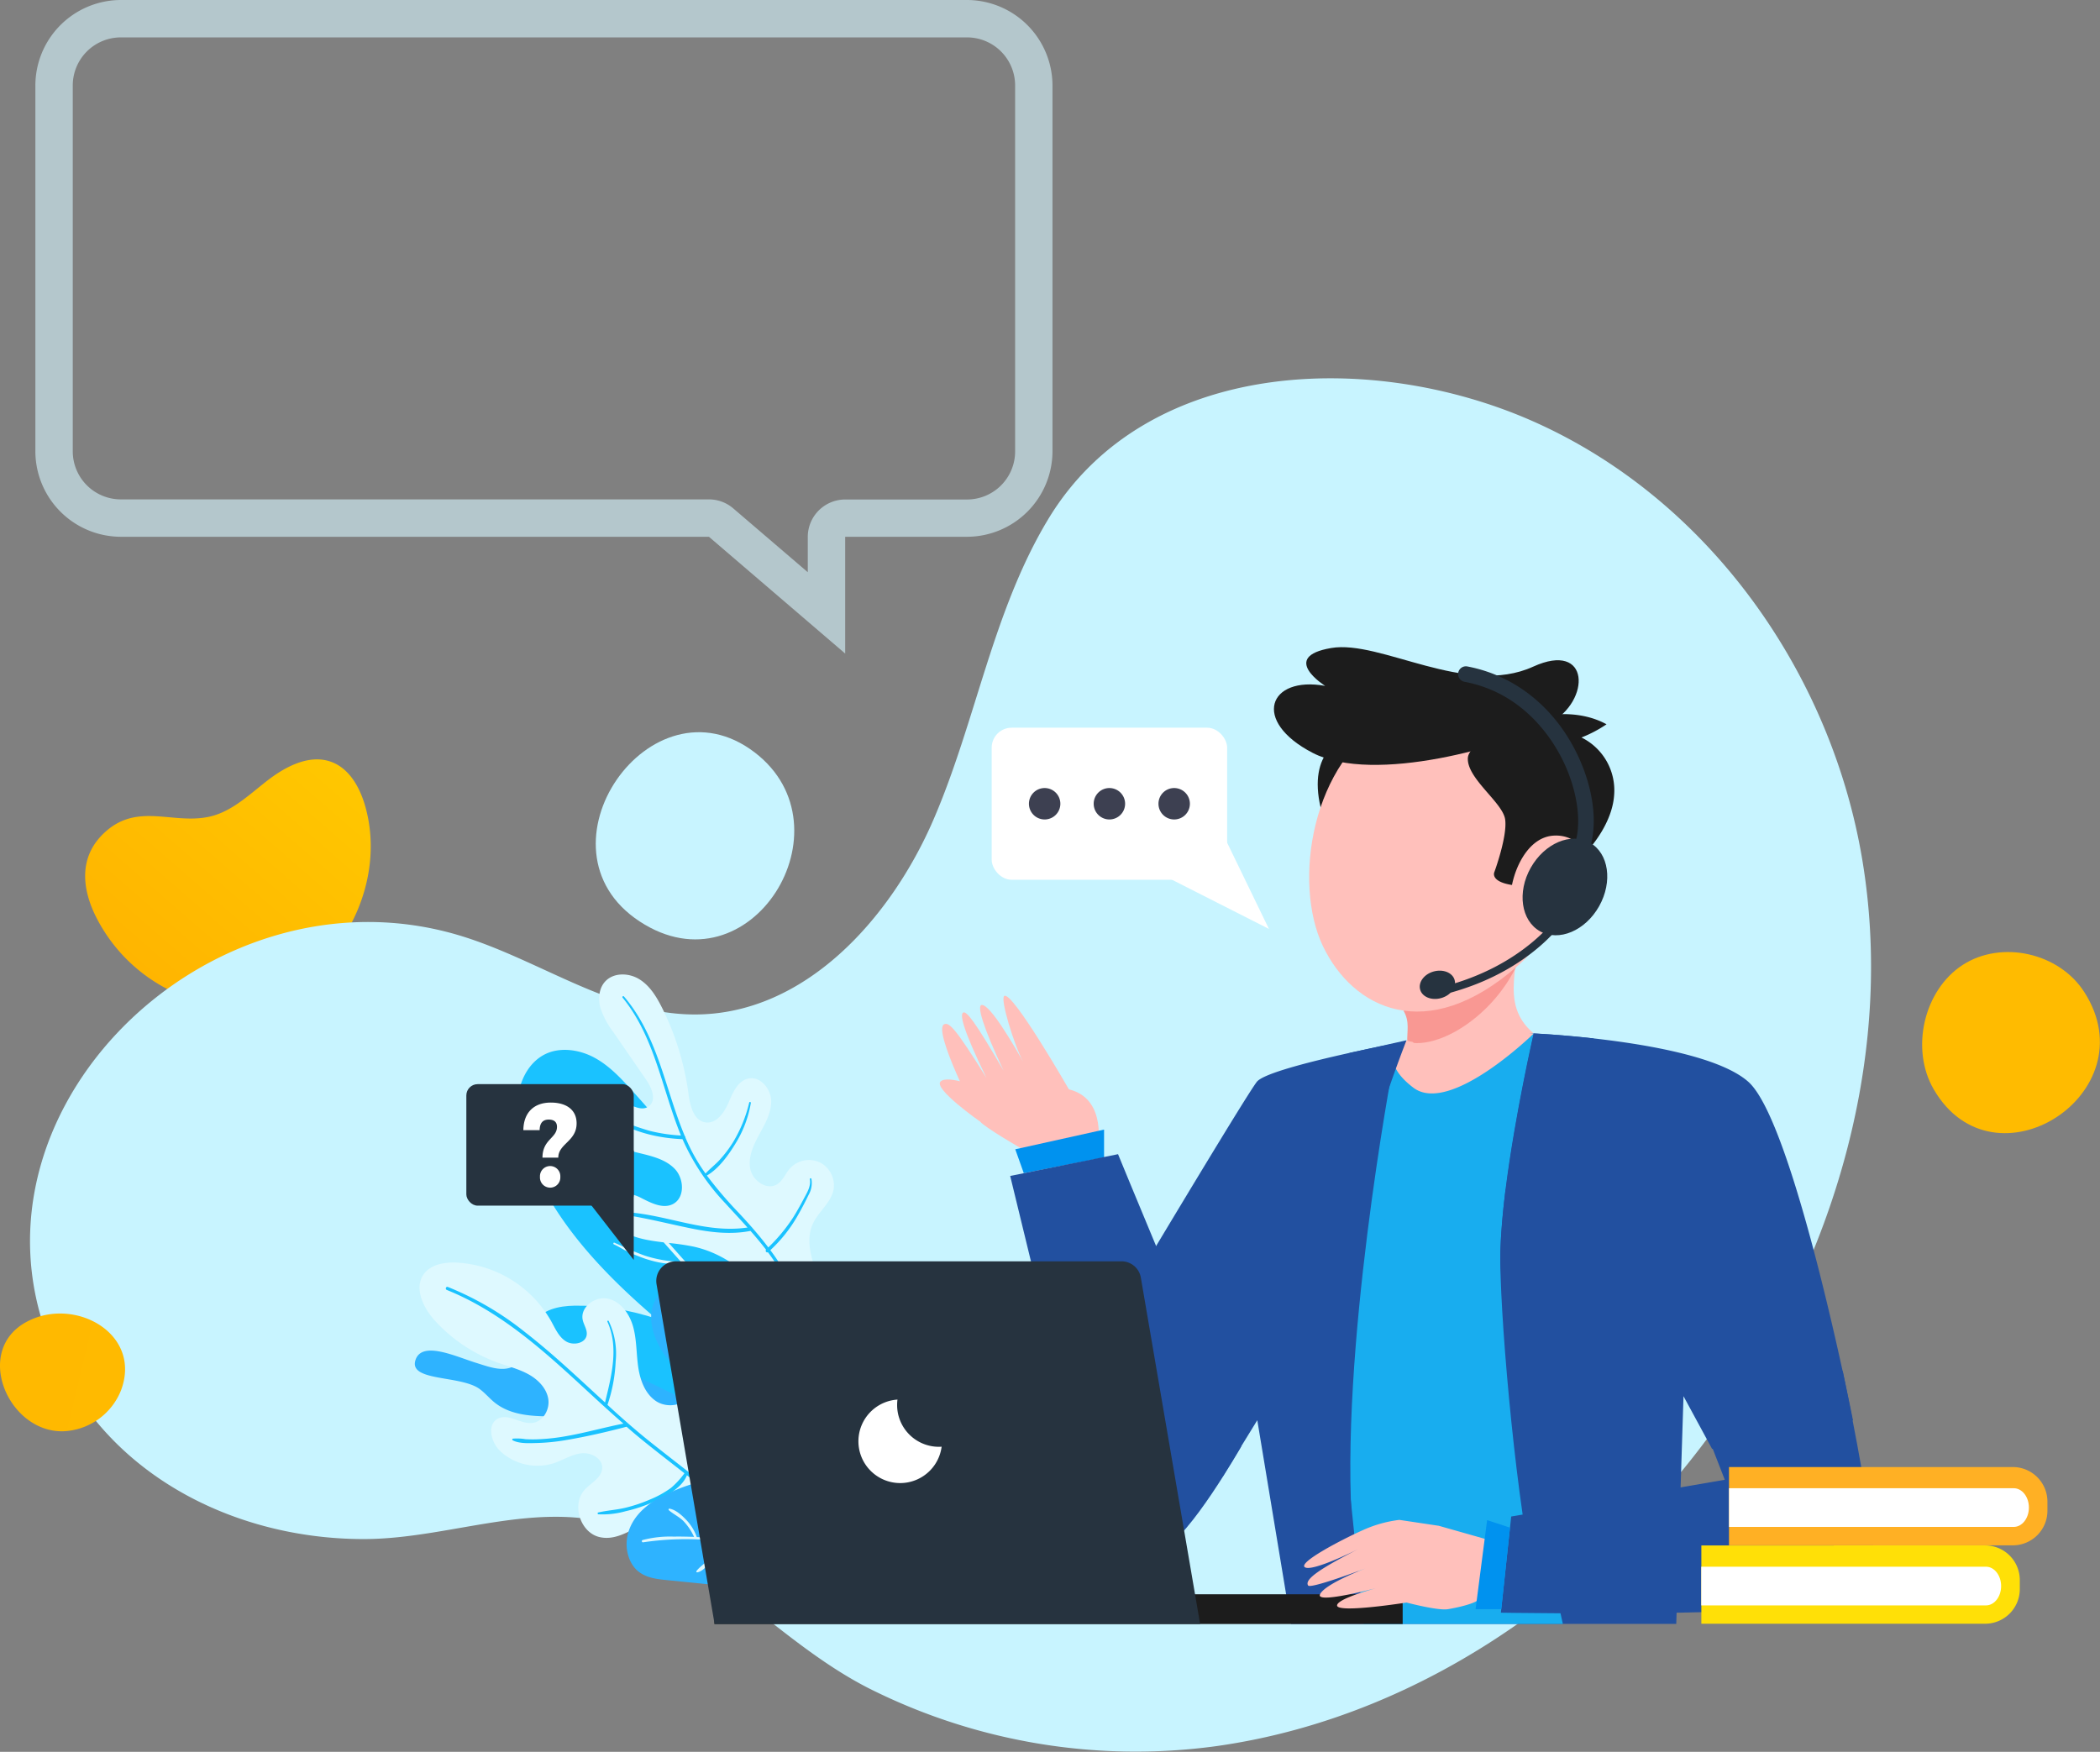 <svg xmlns="http://www.w3.org/2000/svg" xmlns:xlink="http://www.w3.org/1999/xlink" viewBox="0 0 578.93 483.02"><rect x="0" y="0" width="578.93" height="483.02" fill="#808080" stroke="none"/><defs><style>.cls-1{fill:none;}.cls-2{fill:url(#linear-gradient);}.cls-3{fill:#c8f4ff;}.cls-4{fill:url(#linear-gradient-2);}.cls-5{fill:#d7f7ff;opacity:0.6;}.cls-6{fill:url(#linear-gradient-3);}.cls-7{clip-path:url(#clip-path);}.cls-8{fill:#def9ff;}.cls-9{fill:#1ac2ff;}.cls-10{fill:#2eb3ff;}.cls-11{fill:#1c1c1c;}.cls-12{fill:#ffc0bb;}.cls-13{fill:#f99893;}.cls-14{fill:#26333f;}.cls-15{fill:#2250a0;}.cls-16{fill:#18adef;}.cls-17{fill:#0092ef;}.cls-18{fill:#fff;}.cls-19{fill:#ffe007;}.cls-20{fill:#ffb024;}.cls-21{fill:#3d4051;}</style><linearGradient id="linear-gradient" x1="-1197.04" y1="-2188.22" x2="-1118.13" y2="-2188.22" gradientTransform="translate(2477.38 799.17) rotate(-49.05)" gradientUnits="userSpaceOnUse"><stop offset="0" stop-color="#ffb500"/><stop offset="1" stop-color="#ffc700"/></linearGradient><linearGradient id="linear-gradient-2" x1="-204.53" y1="-612.35" x2="1973.08" y2="1970.39" gradientTransform="matrix(1, 0, 0, 1, 0, 0)" xlink:href="#linear-gradient"/><linearGradient id="linear-gradient-3" x1="-2485.33" y1="1208.96" x2="-1459.96" y2="2425.09" gradientTransform="matrix(0.51, -0.38, 0.38, 0.5, 584.34, -1226.05)" xlink:href="#linear-gradient"/><clipPath id="clip-path"><polygon class="cls-1" points="259.79 417.77 173 530.22 48.34 280.71 197.83 206.02 259.79 417.77"/></clipPath></defs><title>Ресурс 2</title><g id="Слой_2" data-name="Слой 2"><g id="Layer_1" data-name="Layer 1"><path class="cls-2" d="M26,251.83a45.35,45.35,0,0,0,21.87,21.72c32,15.14,61.41-21,52.83-51.21-1.48-5.23-4.43-10.6-9.61-12.36-5.81-2-12.23,1.28-17.19,5.09s-9.67,8.48-15.73,10c-10.14,2.49-19.91-3.89-29,4.17C22,235.58,22.39,244,26,251.83Z"/><path class="cls-3" d="M176.33,254.05c30.56,20.06,58.82-25.86,31.73-46.59C179.41,185.53,145.77,234,176.33,254.05Z"/><path class="cls-3" d="M17.31,378c-35.23-67.25,39.13-142,110.27-119.8,21.61,6.75,41.2,21.47,63.89,21.51,30.39.06,54.08-26.43,65.86-53.69s16.29-57.52,31.72-83c27-44.53,89.38-46.44,133.57-26.86,48.6,21.52,82.2,69.55,90.77,120.85s-6.19,104.83-35,148.59c-32.19,48.91-83.93,87.48-143,95.83a163.8,163.8,0,0,1-95.61-15.8c-23.08-11.66-40.78-33-64.44-43.17-24.56-10.54-49.73,1.83-74.88,1.89-29.07.06-58.19-11.73-75.76-34.77A79.89,79.89,0,0,1,17.31,378Z"/><path class="cls-4" d="M533.09,300.35c-6.5-11.19-2.7-27.4,8-34.31s26.6-3.36,33.54,7.54C592.47,301.44,549.7,328.93,533.09,300.35Z"/><path class="cls-5" d="M266.6,10.31a13.26,13.26,0,0,1,13.25,13.24V124.48a13.26,13.26,0,0,1-13.25,13.24H233A10.32,10.32,0,0,0,222.69,148v9.77l-20.55-17.6a10.3,10.3,0,0,0-6.7-2.48H33.31a13.26,13.26,0,0,1-13.25-13.24V23.55A13.26,13.26,0,0,1,33.31,10.31H266.6M266.6,0H33.31A23.62,23.62,0,0,0,9.75,23.55V124.48A23.62,23.62,0,0,0,33.31,148H195.44L233,180.2V148h33.6a23.62,23.62,0,0,0,23.55-23.55V23.55A23.62,23.62,0,0,0,266.6,0Z"/><path class="cls-6" d="M17.43,394.63a17.92,17.92,0,0,0,15.92-11.26c5.92-15.66-12.71-25.94-25.85-19C-7.51,372.23,2.2,395,17.43,394.63Z"/><g class="cls-7"><path class="cls-8" d="M274.17,315c-1.94-1.83-4.16-3.63-4.9-6.2s1.07-6,3.72-5.63c1.63.23,2.81,1.76,4.41,2.17,2.47.63,4.9-1.87,5-4.42s-1.44-4.88-3.24-6.68-3.93-3.3-5.5-5.3-2.53-4.78-1.53-7.13,4.55-3.45,6.23-1.53c.66.76,1,1.87,1.85,2.36,1.44.8,3.24-.77,3.39-2.41s-.72-3.17-1.39-4.67a22.27,22.27,0,0,1,1.92-21.35c1.31-1.9,3.21-3.72,5.51-3.69,3.36,0,5.3,3.84,5.93,7.13a30.31,30.31,0,0,1-.83,14.56,41.19,41.19,0,0,0-1.74,6,7.12,7.12,0,0,0,1.46,5.87c1.42,1.53,4.12,1.9,5.57.4s1.27-4.83,3.34-5.82,4.43,1.64,4.73,4.05a10.46,10.46,0,0,1-4.37,9.74c-1.53,1.05-3.36,1.7-4.65,3.05s-1.7,3.83-.19,4.92,3.55,0,5.39-.15c3.84-.37,7.18,4.26,5.6,7.79-2,4.5-8.74,4.58-11.8,8.44-2,2.54-2,6.16-1.22,9.31s2.17,6.16,2.58,9.38-.46,6.92-3.21,8.64c-6.61,4.12-9.32-4.55-10.62-9.21A42.34,42.34,0,0,0,274.17,315Z"/><path class="cls-9" d="M313.52,338.82c5.22-14.57,13.8-28.25,26.21-37.49,3.39-2.53,7.89-4.77,11.67-2.87,3,1.5,4.34,5.22,4.05,8.55s-1.88,6.41-3.44,9.37l-10.07,19.15-14.5,27.56c-4.37,8.33-8.13,19.54-14.28,26.66-3.72,4.31-11.37,4.64-11.79-2-.35-5.53,3.64-11.88,4.85-17.2C308.66,359.86,309.81,349.22,313.52,338.82Z"/><path class="cls-9" d="M183.83,366.07c-16.77-14-33-30.35-39.38-51.27-1.32-4.34-2.19-8.94-1.45-13.42s3.33-8.84,7.43-10.79,9.31-1.19,13.39,1,7.34,5.67,10.45,9.12a297.84,297.84,0,0,1,44,63.2c5.88,11.49,11.28,23.56,15,35.95,3.92,13.1-12.23-1.57-15.37-4.7C207.28,384.63,195.28,375.65,183.83,366.07Z"/><path class="cls-9" d="M202,373.7c-13-8.35-28.17-13.95-43.64-13.7-4.23.07-9.16,1.05-11,4.86-1.46,3-.25,6.78,2,9.24s5.4,3.93,8.45,5.32l19.66,9,28.31,13c8.54,3.92,18.36,10.52,27.58,12.4,5.58,1.14,11.83-3.27,8.11-8.8-3.1-4.59-10.14-7.19-14.35-10.66C218.68,387.4,211.28,379.67,202,373.7Z"/><path class="cls-9" d="M248.43,365c-5.92-14.29-8.75-30.2-5.76-45.37.81-4.15,2.65-8.84,6.72-10,3.23-.9,6.72,1,8.74,3.62s2.91,6,3.74,9.26q2.72,10.47,5.4,20.94L275,373.67c2.34,9.11,7.09,19.94,7.31,29.34.14,5.69-5.3,11.07-10.09,6.43-4-3.86-5.28-11.25-7.95-16C259,383.89,252.65,375.23,248.43,365Z"/><path class="cls-9" d="M276.5,350.84c-1-15.43,1.47-31.4,9.2-44.8,2.11-3.66,5.36-7.51,9.58-7.26,3.35.19,6.05,3.07,7.11,6.25s.81,6.62.55,10l-1.65,21.56q-1.2,15.54-2.39,31.06c-.72,9.37.28,21.15-2.55,30.13-1.71,5.43-8.6,8.76-11.63,2.82-2.51-4.94-1.36-12.35-2.36-17.72C280.38,372.09,277.21,361.86,276.5,350.84Z"/><path class="cls-10" d="M198.92,395.92a158,158,0,0,1-35.22,2.34,6.27,6.27,0,0,1-2.82-.59,2.18,2.18,0,0,1-1.15-2.43c.22-.65.84-1.1,1.07-1.75a2.2,2.2,0,0,0-1.2-2.48,6.15,6.15,0,0,0-2.92-.52c-7.05,0-14.86.61-20.35-3.81-1.4-1.14-2.57-2.55-4-3.63-5.26-4-19.94-2-17.75-8.18,1.87-5.27,11.25-.77,16.61.87,3.45,1.06,7.3,2.64,10.49.93,1.28-.68,2.3-1.86,3.67-2.35,2.46-.87,5.07.71,7.12,2.34s4.31,3.49,6.91,3.23c1.86-.18,3.42-1.43,5.17-2.07,4.1-1.49,8.58.45,12.5,2.36l19.77,9.62c3.24,1.57,6.91,3.73,7.3,7.31L193.29,396"/><path class="cls-9" d="M323.24,321.69c4.72-21.34,7.64-44.2-.1-64.64-1.61-4.25-3.73-8.42-7.05-11.52s-8-5-12.47-4-8.09,4.74-10,9-2.35,9-2.7,13.6A297.62,297.62,0,0,0,294.68,341c2.36,12.69,5.45,25.55,10.08,37.62,4.89,12.77,8.72-8.7,9.3-13.1C316,350.71,320,336.27,323.24,321.69Z"/><path class="cls-8" d="M319,269.89l-.06-.08a.31.31,0,0,0-.37-.07.67.67,0,0,0-.36.4c-.33.7-.13,1.89-.36,2.69a35.29,35.29,0,0,1-2.59,6,33,33,0,0,1-3,5,12.06,12.06,0,0,1-2.23,2.34,21.91,21.91,0,0,1-1.92,1.13,175,175,0,0,0-1-18.73c-.76-7.16-2-14.29-1.09-21.5,0-.29-.4-.31-.45,0-1,6-.28,12.16.39,18.2.19,1.63.36,3.27.51,4.91-2-.71-3.63-2.86-4.88-4.55a27.06,27.06,0,0,1-3.11-5.62.31.31,0,0,0,0-.58l-.46-.21c-.33-.14-.55.25-.45.52a25.17,25.17,0,0,0,3.86,6.85c1.1,1.41,2.76,3.83,4.68,4.07a.3.3,0,0,0,.27-.13l.12-.19c.42,4.55.73,9.12.82,13.69a131,131,0,0,1-1.12,20c-.89-.89-2-1.6-2.9-2.46a28,28,0,0,1-2.57-2.77,26.23,26.23,0,0,1-2.43-3.49c-.23-.38-2.18-4.05-1.59-4.13a.23.23,0,0,0,.08-.42l-.25-.17a.35.35,0,0,0-.42,0c-.82.67-.17,1.63.19,2.43a28.25,28.25,0,0,0,2.49,4.38c1.77,2.57,4.38,5.82,7.34,7.11a120.28,120.28,0,0,1-3.52,16.67c-2,6.78-4.67,13.62-5.51,20.65a.2.2,0,0,0,.39.08c1.91-6.2,3.55-12.49,5.38-18.71.84-2.87,1.62-5.75,2.29-8.65a.27.27,0,0,0,.35.23,25.77,25.77,0,0,0,9.12-4.9.31.31,0,0,0-.35-.51c-1.52.74-2.92,1.75-4.41,2.55s-3.08,1.45-4.56,2.28l-.08.06c.7-3,1.28-6,1.71-9.11A128.28,128.28,0,0,0,308.08,288a6.37,6.37,0,0,0,3.52-2.12,21.44,21.44,0,0,0,3.48-5,60.09,60.09,0,0,0,2.68-5.54,16.12,16.12,0,0,0,1-2.76,10.41,10.41,0,0,0,.13-2.21.32.32,0,0,0,.11-.12s0-.07,0-.11A.25.25,0,0,0,319,269.89Z"/><path class="cls-10" d="M315.31,392.32a157.42,157.42,0,0,0,27.52-22.11,6.33,6.33,0,0,0,1.68-2.34,2.18,2.18,0,0,0-.8-2.56c-.61-.33-1.37-.25-2-.57a2.21,2.21,0,0,1-.81-2.64,6.18,6.18,0,0,1,1.81-2.35c5.17-4.8,11.36-9.61,12.4-16.59.27-1.78.17-3.61.49-5.38,1.19-6.49,13.37-14.94,7.54-18-4.95-2.62-8.81,7.05-11.64,11.87-1.83,3.12-3.59,6.89-7.09,7.79-1.41.36-2.95.19-4.29.76-2.41,1-3.26,3.95-3.66,6.54s-.81,5.48-2.9,7.05c-1.5,1.13-3.49,1.26-5.21,2-4,1.67-6,6.13-7.61,10.2l-8,20.45c-1.32,3.35-2.57,7.42-.43,10.32l7.2-8.14"/><path class="cls-8" d="M360.84,322.09c-7.1,7-11.4,16-16.11,24.68a94.79,94.79,0,0,1-8.12,12.9c-3.18,4.1-6.79,7.85-10.2,11.76.35-1.47.16-3.25.42-4.72a26.87,26.87,0,0,1,.73-3c.28-.88.68-2.82,1.49-3.34a.22.22,0,0,0-.08-.41l-.33,0a.34.34,0,0,0-.31.15,16.84,16.84,0,0,0-2,6.07c-.33,1.68-.94,4.14-.3,5.8-3.5,4-6.95,8.32-9,13.3-.12.3.36.54.52.25a70.18,70.18,0,0,1,8.68-12.53c.77-.9,1.56-1.79,2.34-2.67,3.19-.22,7.41-.12,9.52-2.92.13-.17-.11-.32-.26-.22a12.25,12.25,0,0,1-5,2c-1.29.22-2.57.35-3.84.65,2.35-2.62,4.73-5.21,7-7.94,6.33-7.73,10.41-16.79,15.29-25.44a68.2,68.2,0,0,1,10-13.94C361.39,322.23,361.07,321.86,360.84,322.09Z"/><path class="cls-10" d="M200.26,355.52a22.69,22.69,0,0,0-10.12-2.41,11.44,11.44,0,0,0-9,4.55c-3.32,4.88-1.1,11.66,2.44,16.38,11.33,15.07,31.69,19.22,43.38,34.09,2.89,3.68,4.75,8.06,10,6,3.29-1.3,4.66-4.18,4.39-7.48-.6-7.53-9.86-18.07-13.63-24.41C221.11,371.15,212.19,360.94,200.26,355.52Z"/><path class="cls-8" d="M223.55,392.89c-3.67-3.95-7.52-7.72-11.48-11.37-.59-.56-1.2-1.1-1.8-1.65a13.71,13.71,0,0,0-.71-10c-.13-.27-.6-.13-.51.17a22.7,22.7,0,0,1,1.1,5.08,26.1,26.1,0,0,1-.33,4.34c-3.13-2.83-6.31-5.6-9.51-8.33L199,370l.09-.13c1.7-3.56-.53-9-2.26-12.19a.43.43,0,0,0-.76.38c1.28,3.56,3.45,7.44,2.22,11.33l-4.16-3.48c-2-1.65-4-3.57-6.33-4.62-.21-.1-.33.22-.16.35,1.15.92,2.29,1.86,3.43,2.79-.4,0-.81.1-1.24.11a7.9,7.9,0,0,1-2.6-.32c-.73-.21-1.43-.79-2.14-.92a.63.63,0,0,0-.77.31.36.36,0,0,0,0,.44.42.42,0,0,0,.47.17.21.21,0,0,0,.12-.34,6,6,0,0,0,3.66,1.33c.79.08,2.33.25,2.92-.42q10.47,8.52,20.38,17.71c3.8,3.53,7.49,7.16,11,11s6.85,8.31,10.53,12.21c.12.14.37,0,.27-.19C231.06,400.87,227.16,396.78,223.55,392.89Z"/><path class="cls-8" d="M187.37,347.88a34.52,34.52,0,0,1-9.66-1.7c-2.84-1-5.6-2.34-8.32-3.54-.29-.12-.43.33-.16.45,1.24.55,2.52,1.41,3.8,2a49,49,0,0,0,4.95,2c2.94.95,6.31,1.72,9.41,1.14A.15.15,0,0,0,187.37,347.88Z"/><path class="cls-10" d="M289.42,374.57a264.37,264.37,0,0,0-1.87-59.1,10.41,10.41,0,0,0-1.45-4.6,3.64,3.64,0,0,0-4.23-1.51c-1.05.47-1.7,1.58-2.74,2.06-1.52.71-3.4-.19-4.34-1.58a10.25,10.25,0,0,1-1.34-4.79c-1.2-11.75-1.43-24.87-9.7-33.3-2.12-2.15-4.66-3.85-6.7-6.07-7.49-8.13-6.53-32.93-16.54-28.24-8.49,4,.56,18.87,4.17,27.52,2.33,5.59,5.6,11.74,3.28,17.33-.94,2.26-2.73,4.14-3.32,6.51-1,4.25,2,8.34,5.07,11.48s6.52,6.61,6.52,11c0,3.13-1.83,5.94-2.61,9-1.82,7.07,2.16,14.21,6,20.44L278.87,372c3.16,5.15,7.36,10.91,13.39,11q-1.81-8.91-3.64-17.84"/><path class="cls-8" d="M283.07,324.64c.37,4.16-1.32,8.08-2.83,11.86a47.38,47.38,0,0,1-5.22,10q-1.18-3.21-2.23-6.46A169.37,169.37,0,0,1,267,314.94a97.71,97.71,0,0,0-7.2-23.54c-.51-1.18-1-2.35-1.55-3.52a.42.42,0,0,0,.17-.18,23,23,0,0,0,2-6.58c.29-1.91.72-4.55-.07-6.36a.25.25,0,0,0-.47,0c-.43,1.9,0,4-.29,6a27.23,27.23,0,0,1-1.71,6.21c-2.82-6.28-5.77-12.5-8.3-18.9a105.5,105.5,0,0,1-4.46-13.53c-1.08-4.31-1.31-9.06-3.43-13-.06-.13-.29-.06-.24.08,1.24,4,1.71,8.15,2.65,12.21a95.59,95.59,0,0,0,3.45,11.46c2.89,8,6.61,15.63,10.07,23.37s6.68,15.75,8.15,24.26,2.87,16.68,5.36,24.86c1,3.23,2.07,6.42,3.24,9.58a1,1,0,0,1-.12.17c-.16.21.12.49.33.4.4,1.07.82,2.14,1.24,3.21a94.39,94.39,0,0,0,6.2,13.43.3.3,0,0,0,.54-.27c-1.62-4-3.57-7.81-5.2-11.78-.73-1.77-1.42-3.55-2.09-5.34,2.66-3.06,4.27-7,5.75-10.71s3.13-7.75,2.75-12C283.73,324,283,324.18,283.07,324.64Z"/><path class="cls-8" d="M261.15,298c-5.06-.49-8.75-3.65-12.45-6.85-.33-.29-.85.16-.52.46,3.57,3.27,7.85,6.86,12.93,7A.29.29,0,0,0,261.15,298Z"/><path class="cls-8" d="M270,334.68a16.34,16.34,0,0,1-6.7-4.59c-1.66-1.87-2.87-4-4.35-6-.22-.29-.69,0-.52.35,2.5,4.6,6.24,9.17,11.41,10.73A.25.25,0,0,0,270,334.68Z"/><path class="cls-8" d="M339.35,345.41a9.44,9.44,0,0,0,1.95,6.64c.13.16.41,0,.3-.2a10.36,10.36,0,0,1-1.8-6.41A.23.23,0,0,0,339.35,345.41Z"/><path class="cls-8" d="M201.1,378c-2.3-3.05-7.79-3.93-9.64-.58-1.14,2.06-.41,4.73-1.31,6.91-1.4,3.37-6.35,4-9.36,1.94s-4.35-5.84-4.86-9.45-.4-7.33-1.34-10.85-3.3-7-6.85-7.87-7.86,2.24-7.1,5.81c.3,1.41,1.3,2.72,1.1,4.15-.31,2.33-3.66,3-5.66,1.81s-3-3.55-4.14-5.61a31.89,31.89,0,0,0-26.09-16.14c-3.3-.14-7,.47-9,3.14-2.82,3.88-.16,9.36,3.07,12.9a43.54,43.54,0,0,0,17.37,11.57c2.81,1,5.75,1.73,8.37,3.17s4.94,3.76,5.47,6.7-1.36,6.36-4.33,6.73c-3.25.41-6.63-2.7-9.54-1.19-3.08,1.61-1.92,6.48.58,8.9a15,15,0,0,0,14.9,3.37c2.52-.85,4.84-2.39,7.49-2.7s5.84,1.34,5.79,4-3,4.08-4.8,6c-3.74,4.07-1.29,11.88,4.1,13.1,6.88,1.56,12.75-6.06,19.8-6.27,4.64-.13,8.76,3,11.7,6.62s5.18,7.78,8.51,11,8.31,5.42,12.64,3.74c10.41-4,2.81-14.56-1.41-20.06-6.74-8.82-11.35-18.85-12.62-30C203.54,385.1,203.4,381,201.1,378Z"/><path class="cls-9" d="M197.3,411.9c.24-.52.4-1.12.52-1.43a29.24,29.24,0,0,0,1.82-8.72c.39-6.55-1.22-12.9-3.33-19.05-.08-.23-.49-.09-.42.15a60.92,60.92,0,0,1,2.87,15.35,32.47,32.47,0,0,1-.41,6.68,28.09,28.09,0,0,1-.82,3.52c-.15.52-.32,1-.51,1.52-.13.34-.26.66-.4,1a2.1,2.1,0,0,0-.15.3c-5.88-4.9-12-9.47-18-14.29-3.79-3.07-7.44-6.3-11-9.58a43,43,0,0,0,2.26-12,20.81,20.81,0,0,0-1.92-11.11.2.2,0,0,0-.36.18c3.23,7.12,1.08,15.07-.65,22.27-7.24-6.61-14.32-13.39-22.07-19.4a84.23,84.23,0,0,0-21.26-12.45c-.54-.21-.81.62-.28.83,13.89,5.6,25.21,15.42,36.11,25.45,4.16,3.83,8.29,7.69,12.56,11.4-5.1,1-10.11,2.43-15.22,3.35a56.44,56.44,0,0,1-7.77.94,37.37,37.37,0,0,1-4,0,14.28,14.28,0,0,0-3.45-.15.25.25,0,0,0-.09.45c1.85,1,4.81.8,6.86.75a55.9,55.9,0,0,0,7.76-.79c5.6-.94,11.23-2.23,16.72-3.68l.08,0c.81.7,1.63,1.42,2.45,2.11,4.41,3.68,9,7.16,13.49,10.71a22.82,22.82,0,0,1-3.67,4,27.35,27.35,0,0,1-5.87,3.25,41.44,41.44,0,0,1-6.88,2.29c-2.4.56-4.87.7-7.26,1.25a.26.26,0,0,0,0,.52,23.3,23.3,0,0,0,7.42-.84,41.85,41.85,0,0,0,7.42-2.44c3.25-1.42,8.13-3.84,9.52-7.48,1.48,1.16,2.94,2.32,4.39,3.51.66.53,1.3,1.07,1.94,1.61l-.05,0a.4.4,0,0,0-.13.38.66.66,0,0,0,.8.6.77.77,0,0,0,.37-.19,132,132,0,0,1,16.57,16.94c.24.3.78-.06.56-.39-4.31-6.5-10.21-11.94-16.12-17Z"/><path class="cls-8" d="M226.07,320.52a7.11,7.11,0,0,0-8.3,1.64c-1.24,1.43-1.94,3.4-3.56,4.38-2.84,1.73-6.72-1-7.37-4.24s.85-6.53,2.44-9.45,3.38-6,3.32-9.28-2.9-6.83-6.17-6.22c-3,.56-4.4,3.87-5.58,6.66s-3.41,5.92-6.4,5.45c-3.26-.51-4.22-4.64-4.65-7.91a75.52,75.52,0,0,0-7.24-23.6c-1.53-3.06-3.37-6.13-6.28-7.94s-7.11-1.92-9.43.59c-1.75,1.88-2,4.77-1.34,7.25a22.91,22.91,0,0,0,3.6,6.75l9,13.07c1.52,2.21,2.93,5.5.89,7.24-2.62,2.23-6.33-1.64-9.77-1.45-3.8.22-5.31,5.66-3.26,8.86a10.31,10.31,0,0,0,4.43,3.66c.08.45.2.9.28,1.37a17,17,0,0,1,.24,3.34,20.17,20.17,0,0,1-1.1,5.57,103.39,103.39,0,0,1-8.76-12.12,139.14,139.14,0,0,1-7.56-14.92c-.1-.23-.51-.1-.43.15a72.85,72.85,0,0,0,6.76,14.53c-.52-.65-1.24-.71-2-1-1.16-.41-2.3-.88-3.42-1.4a46.9,46.9,0,0,1-6.52-3.85c-.43-.29-.83.35-.43.66a34.84,34.84,0,0,0,6.45,3.81,39.55,39.55,0,0,0,3.7,1.47,3.26,3.26,0,0,0,2.29.34h0A104.92,104.92,0,0,0,170,327.89c.29.35.59.69.89,1a4.32,4.32,0,0,0-2.29,1.08,5,5,0,0,0-.84,5.6,9.36,9.36,0,0,0,4.26,4.13c3.36,1.81,7.12,2.39,10.94,2.84l4,4.5c1.83,2.07,3.59,4.59,5.8,6.26.23.18.58-.13.43-.39-1.29-2.22-3.4-4.1-5.1-6l-3.72-4.2a66.9,66.9,0,0,1,6.81,1c13.65,3,24.52,15.78,25.26,29.73l.7-7.79c.12,4.75.38,9.87,3.34,13.59s9.69,4.65,12.11.56c1.65-2.79.59-6.32-.51-9.37l-6.75-18.81c-1.65-4.59-3.28-9.74-1.26-14.17,1.52-3.35,4.94-5.75,5.71-9.34A7.12,7.12,0,0,0,226.07,320.52ZM185.48,332c-2.68,1.34-5.82-.23-8.5-1.59a12.8,12.8,0,0,0-4.95-1.5l-.76-.86-.92-1.09a15.74,15.74,0,0,0,1.36-5.89,16.14,16.14,0,0,0-.31-4.6,32.67,32.67,0,0,0,4.26,1.31c3.69.9,7.67,1.74,10.32,4.46S188.88,330.26,185.48,332Z"/><path class="cls-9" d="M223.27,325.12c.34,2-.84,3.81-1.74,5.51s-1.87,3.46-2.92,5.12a46.83,46.83,0,0,1-6.8,8.19c-1.38-1.83-2.83-3.59-4.34-5.32a.55.55,0,0,0-.17-.2c-1.23-1.41-2.5-2.79-3.78-4.16a111.82,111.82,0,0,1-8.65-10.15c3.25-1.84,5.95-5.64,7.84-8.73A31.07,31.07,0,0,0,207,304.07c0-.25-.38-.34-.45-.08a38,38,0,0,1-4.47,10.95,33.45,33.45,0,0,1-3.72,4.9c-1.21,1.31-2.65,2.41-3.86,3.72a49.15,49.15,0,0,1-4.35-7.28c-.42-.87-.81-1.74-1.19-2.62a.44.44,0,0,0-.16-.4c-2.43-5.76-4.15-11.81-6.13-17.73-2.5-7.48-5.48-14.74-10.66-20.79-.21-.25-.58.09-.37.34,8.9,10.9,10.88,25.3,16.09,38a45.18,45.18,0,0,1-8.65-1.29,76.62,76.62,0,0,1-8.57-3.06.3.3,0,0,0-.26.53c5.22,3.17,11.84,4.58,17.9,4.83l.08.18a62.58,62.58,0,0,0,11.69,17.46c2.05,2.25,4.13,4.46,6.15,6.72-11.45,1.71-22-3.47-33.33-4.24a.42.42,0,0,0-.06.83c6,.91,11.9,2.45,17.87,3.66,5.35,1.09,10.93,1.76,16.35.68,1.48,1.69,2.92,3.41,4.29,5.19a.45.45,0,0,0,.52.7q1.37,1.83,2.6,3.78a76.28,76.28,0,0,1,9.46,23.68.43.43,0,0,0,.84-.17A65.41,65.41,0,0,0,217,351.81a64.37,64.37,0,0,0-4.63-7.12,39.52,39.52,0,0,0,7.56-9.56c1.07-1.85,2.06-3.77,3-5.71a6.51,6.51,0,0,0,.76-4.37A.2.2,0,0,0,223.27,325.12Z"/><path class="cls-8" d="M350.25,302.6a48.25,48.25,0,0,0-10,11.41c-.5.75-1,1.5-1.48,2.26a12.89,12.89,0,0,1-.11-3.82,41.87,41.87,0,0,1,1.27-4.35.25.25,0,0,0-.45-.22c-1.93,2.26-1.89,6.43-1.22,9.16-2,3-3.93,6.13-5.87,9.22h-.12c-.21,0-.37.33-.14.43l-.34.53q-1.91,3.06-3.77,6.16a40.7,40.7,0,0,0,.33-5.54c-.07-5.91-2.46-12.64-8.07-14.47a11.42,11.42,0,0,0-9.94,1.92,22.58,22.58,0,0,0-6.55,8.09c-6.14,11.57-7,25.11-5.43,37.9.89,7.32,0,21.31,4.11,27.65,1.81,2.77,4.64,4.22,8,3.24,5.43-1.57,4.24-6.17,4.28-10.86C315,365,325.12,351,327.73,335.35q2.49-4.22,5.08-8.38c3.3,1.23,8,.62,11-.89.35-.18.17-.8-.23-.68a24.26,24.26,0,0,1-5.58,1.26,27.87,27.87,0,0,1-4.76-.33c2-3.18,4-6.35,6-9.5,3.22-5.07,6.65-10.08,11.29-14C350.66,302.71,350.43,302.46,350.25,302.6Z"/><path class="cls-9" d="M312.7,338.68a.88.88,0,0,0-.05-.15c.24-1.15.49-2.29.75-3.43,1.24-5.28,2.52-11.09,5.28-15.79a.18.18,0,0,0-.29-.2c-1.76,2.08-2.55,4.85-3.37,7.4s-1.55,5.17-2.18,7.79c-.24,1-.46,2-.67,2.95-.7-1.62-1.63-3.18-2.26-4.81a69,69,0,0,1-2.31-7.54.26.26,0,0,0-.51.1,35.42,35.42,0,0,0,1.87,7.23,24,24,0,0,0,2.92,6.32c-.71,3.4-1.29,6.83-1.77,10.27l-.16.07a.38.38,0,0,0,.05.7c0,.24-.07.48-.1.72q-.78,6-1.3,12c-.26-.39-.49-.81-.72-1.16-.63-1-1.23-2-1.8-3-1.08-1.94-2-3.95-2.89-6-.13-.28-.63-.12-.53.18a39.67,39.67,0,0,0,3,6.66c.62,1.11,1.28,2.18,2,3.23.26.39.51.82.81,1.2-.56,6.81-.89,13.64-1,20.43a.38.38,0,0,0,.75.05c.45-6.6.69-13.19,1.12-19.77a.44.44,0,0,0,.31-.09l.18-.14a.26.26,0,0,0,0-.41,1.56,1.56,0,0,1-.4-.27c.26-3.93.59-7.87,1.08-11.79.09-.73.19-1.45.29-2.17a21.69,21.69,0,0,0,7-5.12c2-2.25,3.45-4.94,5.3-7.33.16-.21-.18-.41-.33-.22-1.88,2.29-3.41,4.87-5.43,7a21.9,21.9,0,0,1-6.45,4.73c.45-3.16,1-6.31,1.61-9.44A.25.25,0,0,0,312.7,338.68Z"/><path class="cls-9" d="M301.16,366.29c5.21-14.56,13.8-28.25,26.21-37.49,3.39-2.52,7.89-4.76,11.67-2.87,3,1.51,4.34,5.22,4,8.56s-1.88,6.4-3.44,9.37q-5,9.57-10.07,19.14l-14.5,27.57c-4.38,8.32-8.13,19.54-14.28,26.65-3.72,4.31-11.37,4.64-11.79-2-.35-5.52,3.64-11.88,4.85-17.19C296.3,387.34,297.44,376.69,301.16,366.29Z"/><path class="cls-8" d="M337.21,329.65c-5.47,2.17-9,7.18-11.54,12.3-.64,1.29-1.23,2.61-1.8,3.95a14.48,14.48,0,0,1-1.26-3.44c-.08-.38-.69-4.76-.06-4.75.12,0,.23-.16.12-.26l-.12-.11a.23.23,0,0,0-.26,0c-1.07.5-.6,2.73-.5,3.67a14.23,14.23,0,0,0,1.83,5.53c-1.85,4.45-3.34,9.05-4.78,13.62-2.21,7-4.19,14.06-6.49,21-.59-1.14-1.41-2.17-2.05-3.29a38.1,38.1,0,0,1-1.8-3.55,62.51,62.51,0,0,1-2.62-8.34.3.3,0,0,0-.59.11,27,27,0,0,0,2.31,8.34c1.06,2.49,2.4,5.58,4.42,7.43l.08.06A136.4,136.4,0,0,1,306,397.4c-.23.48-.47,1-.71,1.43.53-4.05.64-8.9-1.82-12.19-.17-.23-.47,0-.38.25a20.32,20.32,0,0,1,1.63,7c.05,2.11-.24,4.19-.37,6.29a.34.34,0,0,0,.09.28c-1.18,2.27-2.46,4.49-3.85,6.63-1.95,3-4.26,5.65-6.41,8.48-.22.3.22.66.48.42,4.36-4,7.63-9.54,10.36-14.72a121.62,121.62,0,0,0,7.1-16.71c3.63-10.43,6.34-21.16,10-31.58,2.9,0,6.09-1.35,8.56-2.76,1.82-1,4.64-2.56,4.82-4.91a.26.26,0,0,0-.51-.1c-1.08,2.36-3.5,3.75-5.74,4.89a45.51,45.51,0,0,1-6.95,2.36c.69-2,1.41-3.93,2.18-5.87,2.65-6.65,6.2-13.41,12.94-16.64C337.6,329.88,337.43,329.56,337.21,329.65Z"/><path class="cls-8" d="M312.65,350a36.28,36.28,0,0,0,1.46,8.2c.65,2.11,1.34,5,2.89,6.63a.21.21,0,0,0,.35-.18,13.34,13.34,0,0,0-1.18-2.92,40.9,40.9,0,0,1-1.57-4.25,52.47,52.47,0,0,1-1.76-7.51C312.82,349.84,312.64,349.88,312.65,350Z"/><path class="cls-10" d="M221.61,409.6A50,50,0,0,0,182,412.86c-3.66,1.94-7.83,5.24-9,10.48-.89,4.14.62,8,2.89,9.86s5.17,2.19,8,2.47l18.19,1.84,26.18,2.65c7.91.79,17.25,4.14,25.48,2.28,5-1.13,9.88-9,6-13.79-3.26-4-9.69-3.9-13.77-6.09C237.79,418.18,230.42,412.45,221.61,409.6Z"/><path class="cls-8" d="M243.1,434.81c-3.78-1.44-7.65-2.73-11.58-3.89a17.63,17.63,0,0,0-2.56-8.25.14.14,0,0,0-.26.12,31.13,31.13,0,0,1,2.34,8c-3.89-1.14-7.83-2.16-11.78-3-1.21-6.24-3.89-13.52-10.27-16.08-.4-.16-.58.45-.21.63,6.22,3,8.13,9.23,10,15.34-2.67-.6-5.35-1.15-8-1.65s-5.47-1-8.22-1.32a28.77,28.77,0,0,0-2.49-5.26,7.15,7.15,0,0,0-3.1-3.08h0l-.06,0h0a.28.28,0,0,0-.25.5c2.75,2,3.74,4.93,5.22,7.79-2.52-.32-5.05-.58-7.59-.75l-2.2-.12a13.24,13.24,0,0,0-3-4.83c-1.18-1.22-2.8-2.69-4.52-3a.25.25,0,0,0-.2.42c1.31,1.14,2.89,1.82,4.13,3.1a15.83,15.83,0,0,1,2.84,4.27c-1.88-.07-3.76-.11-5.64-.08a29.7,29.7,0,0,0-8.51.94.32.32,0,0,0,.13.63,79.75,79.75,0,0,1,19.84-.44,12.87,12.87,0,0,1-1.84,5c-.92,1.36-2.42,2.12-3.33,3.39a.22.22,0,0,0,.23.33c1.61-.24,3.07-2.19,3.89-3.49a10,10,0,0,0,1.64-5.18c1.52.15,3,.32,4.55.52a.28.28,0,0,0,.38,0c2.72.37,5.42.81,8.08,1.31q1.89.35,3.75.75a11,11,0,0,1-2.39,5.36,26.29,26.29,0,0,1-3.91,3.38.25.25,0,0,0-.24.16.61.61,0,0,1-.05.12.28.28,0,0,0,.06.27l.07.08a.38.38,0,0,0,.36.13,7,7,0,0,0,2.18-1.56,16.45,16.45,0,0,0,2.68-2.66c1.07-1.37,2.12-3.34,1.85-5.15,5.44,1.2,10.78,2.69,16.11,4.24a.22.22,0,0,0,.22.06c3.85,1.11,7.69,2.25,11.56,3.32A.18.18,0,0,0,243.1,434.81Z"/><path class="cls-9" d="M271.15,403a27.9,27.9,0,0,1,5-21.58c1.37-1.86,3.53-3.89,6.51-4.08a5.66,5.66,0,0,1,5.2,2.39,7.93,7.93,0,0,1,.72,4.61c-.16,3.39-.31,6.79-.47,10.18q-.34,7.34-.67,14.66c-.21,4.43.88,9.85-.82,14.24-1,2.66-5.77,4.72-8.1,2.17-1.93-2.12-1.36-5.66-2.23-8.09C274.57,412.63,272,408.1,271.15,403Z"/><path class="cls-9" d="M249,401.88a39.28,39.28,0,0,0-28.53-12.58c-3.25,0-7.36.69-10.1,3.87a8,8,0,0,0-1.7,7.89c.87,2.14,2.75,3.44,4.58,4.69l11.86,8.08,17.07,11.63c5.15,3.51,10.34,9.31,16.71,11.11,3.86,1.09,10.19-2.5,9.28-7.28-.75-4-5.22-6.31-7.22-9.35C256.91,413.85,254,407.14,249,401.88Z"/><path class="cls-8" d="M256.71,427c-3.61-2.87-7.41-5.49-11.16-8.18s-7.1-5.49-10.55-8.42a75.11,75.11,0,0,0-11.23-7.9c1.76-2.2,1.36-7.45-.48-9.47a.21.21,0,0,0-.36.18c.32,1.66,1,3.06,1.09,4.8,0,1.49-.51,2.86-.58,4.3a60.7,60.7,0,0,0-9.36-4.32c-.18-.07-.32.21-.15.3,3.67,1.85,7.39,3.53,10.92,5.64a73.78,73.78,0,0,1,10.44,7.56c1.36,1.18,2.76,2.34,4.16,3.48a5.36,5.36,0,0,1-2.5.46c-.82-.05-1.56-.49-2.36-.51a.21.21,0,0,0-.17.35,3.59,3.59,0,0,0,2.62.88,6.36,6.36,0,0,0,3-.66s0,0,0,0a194.16,194.16,0,0,0,16.46,11.85C256.71,427.39,256.9,427.09,256.71,427Z"/><path class="cls-8" d="M230.19,407.53a18,18,0,0,1-7.94-.92c-.26-.13-.47.31-.22.45a12,12,0,0,0,8.27,1A.28.28,0,0,0,230.19,407.53Z"/><path class="cls-8" d="M268.81,404.39c0-1.91.22-3.95-.72-5.61s-3.61-2.46-4.74-.92c-.7.95-.51,2.32-1.1,3.34-.91,1.58-3.41,1.57-4.77.35a6.75,6.75,0,0,1-1.8-5,43.27,43.27,0,0,0,0-5.46c-.24-1.81-1.18-3.69-2.88-4.35s-4,.6-3.9,2.42c.05.72.46,1.43.27,2.13-.3,1.14-2,1.27-2.92.53a7,7,0,0,1-1.69-3.05,15.93,15.93,0,0,0-11.89-9.7c-1.62-.28-3.51-.22-4.64,1-1.65,1.74-.69,4.63.68,6.59a21.76,21.76,0,0,0,7.86,6.87,28.06,28.06,0,0,1,3.94,2.11,5.08,5.08,0,0,1,2.28,3.68,2.88,2.88,0,0,1-2.58,3.06c-1.64,0-3.11-1.77-4.65-1.21s-1.38,3.08-.29,4.45a7.5,7.5,0,0,0,7.16,2.63,19.77,19.77,0,0,1,3.89-.85c1.33,0,2.81,1.05,2.61,2.36s-1.75,1.83-2.77,2.69a4.18,4.18,0,0,0,1.18,6.76c3.31,1.22,6.71-2.18,10.22-1.82,2.31.24,4.15,2.07,5.38,4s2.06,4.19,3.5,6,3.77,3.23,6,2.68c5.42-1.32,2.34-7,.61-10A30.28,30.28,0,0,1,268.81,404.39Z"/><path class="cls-9" d="M258.83,412.43q-2.29-2.37-4.51-4.81l-1.74-1.95a27,27,0,0,0-.81-13.66c-.05-.14-.27-.1-.23.05a29,29,0,0,1,.47,13q-3.3-3.78-6.39-7.71c-4.25-5.4-8.3-13.11-15.37-15.16a.26.26,0,0,0-.16.5c3.65,1.36,6.39,4,8.77,7s4.68,6.35,7.14,9.44c1.77,2.23,3.61,4.42,5.48,6.57-.69-.07-1.4,0-2.11,0-1.17,0-2.34-.1-3.5-.21-2.31-.21-4.63-.86-6.93-.93a.22.22,0,0,0-.09.42,23.23,23.23,0,0,0,7,1.4c1.76.18,4.09.62,5.92.21,0,.33.5.48.64.16.65.74,1.31,1.48,2,2.21,1.35,1.48,2.73,2.93,4.12,4.37a11,11,0,0,0-3.16.45c-1.69.29-3.58.38-4.83,1.68a.17.17,0,0,0,.2.28c2.46-1.17,5.76-1.4,8.46-1.49a.38.38,0,0,0,.16-.06,31.65,31.65,0,0,0,3.95,3.74c.3.23.63-.21.41-.49C262.23,415.58,260.41,414.06,258.83,412.43Z"/><path class="cls-9" d="M267.71,397.75c1.24-9.85,4.73-19.61,11.22-27.13,1.77-2.05,4.29-4.08,6.92-3.41,2.08.52,3.44,2.66,3.72,4.8a16.28,16.28,0,0,1-.86,6.35q-1.83,6.69-3.65,13.39L279.79,411c-1.59,5.82-2.38,13.37-5.25,18.68-1.73,3.22-6.48,4.49-7.67.37-1-3.41.63-7.94.66-11.45C267.58,411.61,266.82,404.78,267.71,397.75Z"/><path class="cls-8" d="M283.72,374a54.36,54.36,0,0,0-3.58,9.46c-.28-1-.69-2-.94-3-.3-1.23-.45-2.5-.71-3.75a.15.15,0,0,0-.29,0,13.11,13.11,0,0,0,1.64,7.55l.05.05a158.43,158.43,0,0,0-3.25,17c-.09.55-.17,1.1-.25,1.66l-.12-.28a.11.11,0,0,0,0-.06c-.06-1.75-1.26-3.56-1.85-5.2-.76-2.08-1.31-4.23-2.11-6.29-.07-.21-.37-.08-.35.12a30.06,30.06,0,0,0,1.61,6.18c.56,1.65,1.08,4,2.36,5.27a2.19,2.19,0,0,0,.37.69c-.57,3.8-1.15,7.6-1.84,11.38a11.89,11.89,0,0,0-1.29-2.63c-.55-1-1.11-2-1.62-3a.16.16,0,0,0-.29.14c.77,1.81,1.47,4.26,2.88,5.67a.21.21,0,0,0,.29,0c-.05.26-.09.51-.14.77a49.65,49.65,0,0,1-1.93,7.66,38.58,38.58,0,0,1-3.74,7.18c-.09.15.12.35.25.21,3.28-3.54,4.72-8.35,5.68-13,.59-2.89,1.08-5.81,1.53-8.73a.26.26,0,0,0,.2.07c1.32-.12,2.4-1.9,2.92-3,.08-.16-.14-.32-.24-.15a6.62,6.62,0,0,1-1.47,1.65,15.3,15.3,0,0,0-1.35,1c.27-1.7.53-3.41.78-5.12.55-3.63,1.11-7.26,1.77-10.88,2.1-.74,3.78-2.92,4.85-4.76.09-.14-.1-.25-.2-.13a19.41,19.41,0,0,1-2.5,2.63c-.62.55-1.35,1-2,1.5.22-1.16.44-2.32.69-3.48a106.23,106.23,0,0,1,4.37-14.37C284,374,283.78,373.88,283.72,374Z"/><path class="cls-8" d="M297.2,394.31c2.22-10.07,3.6-20.84-.05-30.49a14.08,14.08,0,0,0-3.33-5.43,6.82,6.82,0,0,0-5.88-1.89,7.11,7.11,0,0,0-4.7,4.24,19.41,19.41,0,0,0-1.28,6.42,140.34,140.34,0,0,0,1.77,36.26,101.62,101.62,0,0,0,4.75,17.74c2.31,6,4.12-4.1,4.39-6.18C293.78,408,295.68,401.18,297.2,394.31Z"/><path class="cls-9" d="M295.54,378.47c-.62,2.1-1.11,4.2-1.91,6.24-.72,1.84-1.87,3.51-2.62,5.31.12-1.59.23-3.18.36-4.77a119.89,119.89,0,0,0,.73-13.53c-.12-3.81-.75-8-3.25-11.05a.13.13,0,0,0-.21.14,26.67,26.67,0,0,1,2.76,12.63c-.06,4.47-.58,8.94-.95,13.4s-.77,9.13-1.14,13.7c-.05.72-.12,1.45-.19,2.18a15.17,15.17,0,0,1-1.93-2.36c-.57-.94-.94-1.95-1.41-2.93-.11-.24-.45-.1-.42.14a9.83,9.83,0,0,0,3.67,6c-.36,3.67-.8,7.37-.79,11a.4.4,0,0,0,.79.05c.78-4.8.83-9.83,1.22-14.69.24-3,.46-6,.69-9.06a.21.21,0,0,0,.22-.05c1.37-1.48,2.23-3.81,2.95-5.67a25.43,25.43,0,0,0,1.77-6.62A.18.18,0,0,0,295.54,378.47Z"/></g><path class="cls-11" d="M374.64,202.83c-8.58.51-15.32,8.76-8.69,25.75s25.63,19.94,23.43-4.56C388.07,209.34,380.91,202.46,374.64,202.83Z"/><path class="cls-12" d="M384.73,299.41c.41-3.07.72-.83,3.26-2.84.37-3.74,1.42-14.9-.31-19.4l31.57-26.8c.11,15.57-6.31,26.15,3.54,34.56-5.2,6.57-15.7,25.1-28.11,26.75S383.83,306.1,384.73,299.41Z"/><path class="cls-13" d="M386.92,278.68l31.41-12.87c-6.73,14.46-21.73,23.63-30.37,21.48C387.84,284.39,388.71,281.68,386.92,278.68Z"/><path class="cls-12" d="M430.39,219.53c.65,21.24.59,35.73-12.06,46.83-25.13,22.05-45.4,11.73-53.64-5.53-8.34-17.48-3.22-51.13,18.83-63.07C405.24,186,429.74,198.28,430.39,219.53Z"/><path class="cls-11" d="M420,244.3c-9.55-.41-8.06-3.78-8.06-3.78s3.67-9.91,3-14.6-10.6-11.28-10.28-16.94,23.27-17.48,38.23-9.28a35.3,35.3,0,0,1-6.91,3.64,16.23,16.23,0,0,1,9,15.93C444.21,230.93,430.16,244.75,420,244.3Z"/><path class="cls-12" d="M437.69,243.29a20.94,20.94,0,0,1-10.32,12.38c-6.61,3.38-11.45-2.15-10.9-9.15.49-6.29,4.52-15.64,11.77-16.12S439.65,236.74,437.69,243.29Z"/><path class="cls-11" d="M427.3,199.37c-11.46,6.21-48.43,17-65.42,8.21s-12.12-21.29,3.44-18.47c0,0-12.76-8,1.67-10.44,13.62-2.32,37.16,13.58,55.67,5.14C438.42,176.63,438.62,193.24,427.3,199.37Z"/><path class="cls-14" d="M440.85,249.86c-3.79,6.75-11.09,9.84-16.3,6.91S418.18,246,422,239.25s11.08-9.84,16.3-6.91S444.64,243.11,440.85,249.86Z"/><path class="cls-14" d="M397.29,275.19c-2.62.74-5.21-.3-5.78-2.33s1.09-4.27,3.71-5,5.22.31,5.79,2.34S399.92,274.46,397.29,275.19Z"/><path class="cls-14" d="M435.75,238.1a2.15,2.15,0,0,1-2.64-3.11c3.12-5.2,2.47-14.82-1.61-23.94-2.61-5.84-10.54-19.77-27.7-23.06a2.15,2.15,0,1,1,.81-4.22c13.48,2.58,24.72,11.88,30.82,25.52,4.7,10.51,5.24,21.46,1.36,27.91A2.1,2.1,0,0,1,435.75,238.1Z"/><path class="cls-14" d="M407.17,271.26a71.89,71.89,0,0,1-8.95,2.88,1.06,1.06,0,0,1-1.3-.78,1.08,1.08,0,0,1,.77-1.3c22.43-5.67,31.68-19.48,31.77-19.62a1.07,1.07,0,1,1,1.8,1.17C430.93,254.12,423.94,264.6,407.17,271.26Z"/><path class="cls-15" d="M482,298.29c-12.65-11.29-59.22-13.36-59.22-13.36l-18.51,1.25q-3.11,3.13-6.44,6c-2.4,2.08-5.87,2.37-8.24,0a6.16,6.16,0,0,1-1.64-4.92l-1.68.11s-36.61,6.9-39.77,10.89-37.44,61.41-37.44,61.41l10,2.17-10,21.54,28.05,23.65,9.5-15.45,9.3,56.16h106.2l2-62.78L472,399.51l38.83-7.9S494.66,309.59,482,298.29Z"/><path class="cls-16" d="M413.63,345.12c.14-5.19.67-11.12,1.42-17.17,2.62-20.76,7.75-43,7.75-43l-18.51,1.26c-2.08,2.09-4.22,4.1-6.45,6-2.4,2.08-5.87,2.37-8.24,0a6.16,6.16,0,0,1-1.64-4.92l-1.68.11s-13,16.85-18.42,38a66.19,66.19,0,0,0-2.05,22.35c2.8,30.26,10.12,100,10.12,100h54.92S413.05,368.2,413.63,345.12Z"/><path class="cls-16" d="M404.29,286.18c-2.08,2.09-4.22,4.1-6.45,6-2.4,2.08-5.87,2.37-8.24,0a6.16,6.16,0,0,1-1.64-4.92l-1.68.11s-13,16.85-18.42,38a14.77,14.77,0,0,0,9,.3c4.89-1.38,3.46,14.83,6.3,10.62-1,5.94,8.74-7.85,14.38-5.74s12.16.75,17.25-2.47l.29-.18c2.62-20.76,7.75-43,7.75-43Z"/><path class="cls-12" d="M270.69,300.11s-9.47-3.92-11.41-1.9,10.87,11,10.87,11l.28-5.82Z"/><path class="cls-12" d="M260.27,282.42c1.37-.66,3.1,1,11.67,14.76-6.78-13.9-7.3-17.51-6.41-18s3.16,2.26,11.16,16.06c-5.82-12.31-7.45-18.15-6-18.16,2.37,0,8.9,11.25,11.39,15.71-2.54-4.71-6.43-17.43-5.22-18.19,2.24-1.39,17.81,25.75,17.81,25.75,10.77,2.63,7.91,16.27,7.91,16.27l-20.33.45s-10.91-6.26-12.09-7.89S257.09,284,260.27,282.42Z"/><polygon class="cls-17" points="282.24 323.47 279.89 316.88 304.37 311.45 304.37 319.13 282.24 323.47"/><path class="cls-15" d="M342.17,398.85s-14.32,25.15-21.5,28c-1.94.77-5.44.29-8.23-2.35-9-8.51-14.82-18.36-17.08-30.9l-16.87-69.37,29.73-6S329.3,369.5,342.17,398.85Z"/><rect class="cls-11" x="196.95" y="439.57" width="189.74" height="8.2"/><path class="cls-14" d="M330.85,447.77H197l-16-93.68a5.41,5.41,0,0,1,5.34-6.32H309.18a5.4,5.4,0,0,1,5.33,4.5Z"/><path class="cls-18" d="M248.18,408.91a11.52,11.52,0,1,1,11.51-11.52A11.53,11.53,0,0,1,248.18,408.91Z"/><path class="cls-14" d="M258.84,398.91a11.52,11.52,0,1,1,11.52-11.52A11.54,11.54,0,0,1,258.84,398.91Z"/><path class="cls-15" d="M413.76,444.65s99,1.67,102.35-5.19c.82-1.7.93-5.5.59-10.27-1-14.4-8.7-51.21-8.7-51.21l-41.34,7.33L475.49,408l-58.88,10.13Z"/><path class="cls-12" d="M396.66,420.69l12.83,3.64-2.14,16.95c-2.13,1.42-8.11,2.39-8.11,2.39-2.68.52-11.47-1.82-11.47-1.82s-19.3,3.06-19.16.78,14.89-5.84,14.89-5.84-21.09,5.91-19.59,2.78,14-7.69,14-7.69c-2.7,1.05-16.63,6.25-17.28,5.27-1.12-1.67,3.35-4.68,13.75-10,0,0-12.39,6.23-14.6,5s10.22-7.71,15.74-10.17a34.36,34.36,0,0,1,10.25-2.92Z"/><path class="cls-12" d="M404,284.26a5.18,5.18,0,0,1-3.72,2,5.45,5.45,0,0,1-3.59,1.21h0a5.88,5.88,0,0,1-7.34-.22,5.9,5.9,0,0,1-1.58-.39c-.5.18-1,.37-1.46.57,0,0-6.79,4.77,3.32,12.46s33.19-14.93,33.19-14.93A139.76,139.76,0,0,0,404,284.26Z"/><polygon class="cls-17" points="416.28 421.2 409.97 419.13 406.79 443.67 413.87 443.67 416.28 421.2"/><path class="cls-15" d="M370.77,353.41c-2.09,15.32-.93,35.42,1.26,56.89-7.11-14.78-21.9-45.53-23.51-49.57-2.13-5.35,7.7-18.6,7.7-18.6a18.18,18.18,0,0,1-5.78-13.31c.17-6.43,15.18-29.06,21.62-38.5,7.75-1.71,15.68-3.49,15.68-3.49a375.44,375.44,0,0,0-13.15,40.69C372.78,334.65,372.54,340.46,370.77,353.41Z"/><path class="cls-15" d="M445.87,360.73c.29,4.8-16.51,55.12-23.32,73.29-5.18-25.36-9.28-74.38-8.92-88.9.14-5.19.67-11.12,1.42-17.17,2.62-20.76,7.75-43,7.75-43s7.11.31,16.53,1.37h0c2.91,15.07,7.52,40.85,6.33,46.95-1.71,8.76-11.39,14.53-11.39,14.53S445.48,354.39,445.87,360.73Z"/><path class="cls-19" d="M478.59,426.1h78.24a0,0,0,0,1,0,0v21.59a0,0,0,0,1,0,0H478.59a9.55,9.55,0,0,1-9.55-9.55v-2.49A9.55,9.55,0,0,1,478.59,426.1Z" transform="translate(1025.86 873.79) rotate(180)"/><path class="cls-18" d="M469,442.64h78.49c2.31,0,4.18-2.39,4.18-5.33h0c0-2.95-1.87-5.34-4.18-5.34H469"/><path class="cls-20" d="M486.22,404.49h78.24a0,0,0,0,1,0,0v21.59a0,0,0,0,1,0,0H486.22a9.55,9.55,0,0,1-9.55-9.55V414A9.55,9.55,0,0,1,486.22,404.49Z" transform="translate(1041.11 830.57) rotate(180)"/><path class="cls-18" d="M476.66,421h78.49c2.31,0,4.18-2.39,4.18-5.34h0c0-2.94-1.87-5.33-4.18-5.33H476.66"/><polygon class="cls-18" points="337.23 230.15 349.82 256.12 319.37 240.67 337.23 230.15"/><rect class="cls-18" x="273.38" y="200.63" width="64.91" height="41.93" rx="5.51" ry="5.51" transform="translate(611.68 443.2) rotate(180)"/><path class="cls-21" d="M319.37,221.6a4.33,4.33,0,1,0,4.33-4.32A4.32,4.32,0,0,0,319.37,221.6Z"/><path class="cls-21" d="M301.51,221.6a4.33,4.33,0,1,0,4.33-4.32A4.32,4.32,0,0,0,301.51,221.6Z"/><path class="cls-21" d="M283.66,221.6a4.33,4.33,0,1,0,4.32-4.32A4.32,4.32,0,0,0,283.66,221.6Z"/><rect class="cls-14" x="128.56" y="298.92" width="46.15" height="33.5" rx="3.12" ry="3.12"/><polygon class="cls-14" points="174.71 317.16 174.71 347.39 162.98 332.28 174.71 317.16"/><path class="cls-18" d="M151.84,304c4.4,0,7.12,2.07,7.12,5.74,0,4.95-5.05,5.6-5.05,9.44h-4.36c0-5.05,4-5.35,4-8.49,0-1.38-.85-2-2.29-2-1.61,0-2.46.95-2.49,2.91h-4.49C144.34,306.79,147.16,304,151.84,304Zm2.63,20.48a2.81,2.81,0,1,1-5.61,0,2.81,2.81,0,1,1,5.61,0Z"/><path class="cls-15" d="M383.91,294.56s-14.9,78.86-11,128.28l-16.87-22.36,3.53-85.91Z"/></g></g></svg>